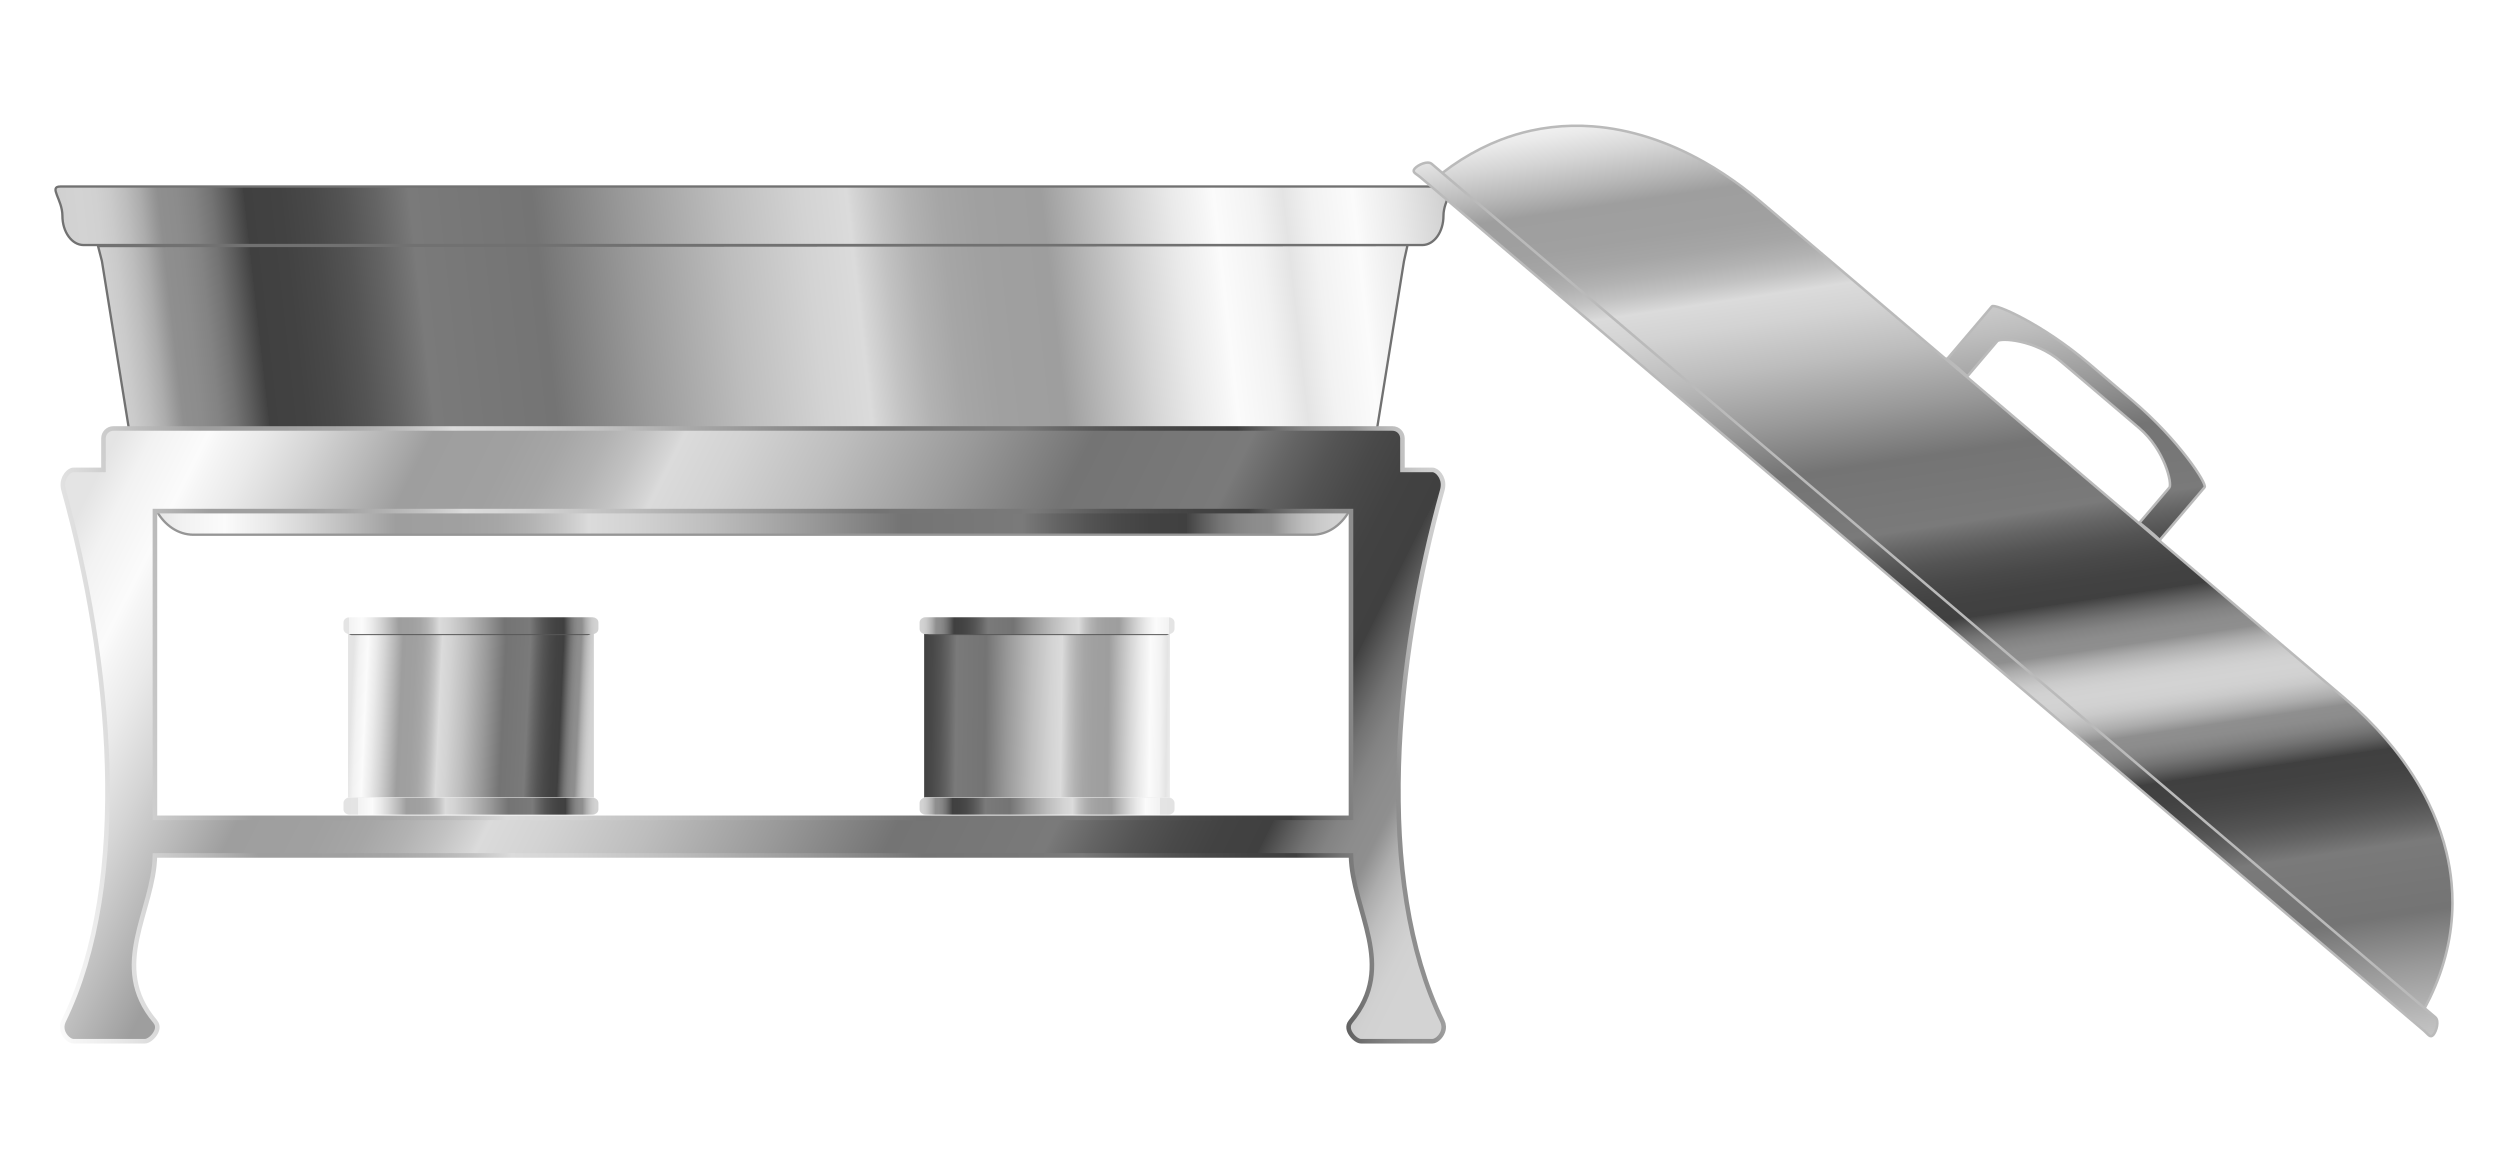 <?xml version="1.0" encoding="UTF-8" standalone="no"?>
<!-- Created with Inkscape (http://www.inkscape.org/) -->

<svg
   xmlns:dc="http://purl.org/dc/elements/1.1/"
   xmlns:cc="http://creativecommons.org/ns#"
   xmlns:rdf="http://www.w3.org/1999/02/22-rdf-syntax-ns#"
   xmlns:svg="http://www.w3.org/2000/svg"
   xmlns="http://www.w3.org/2000/svg"
   xmlns:xlink="http://www.w3.org/1999/xlink"
   xmlns:sodipodi="http://sodipodi.sourceforge.net/DTD/sodipodi-0.dtd"
   xmlns:inkscape="http://www.inkscape.org/namespaces/inkscape"
   width="226.064mm"
   height="104.047mm"
   viewBox="0 0 226.064 104.047"
   version="1.1"
   id="svg8"
   inkscape:version="0.92.1 r15371"
   sodipodi:docname="warmingLeaningLid.svg">
  <defs
     id="defs2">
    <linearGradient
       id="linearGradient7835"
       x1="519.19"
       gradientUnits="userSpaceOnUse"
       x2="758.25"
       gradientTransform="translate(-1753,-219.36)"
       y1="618.77"
       y2="618.77">
      <stop
         stop-color="#e3e3e3"
         offset="0"
         id="stop7755" />
      <stop
         stop-color="#e4e4e4"
         offset=".058"
         id="stop7757" />
      <stop
         stop-color="#e7e7e7"
         offset=".058"
         id="stop7759" />
      <stop
         stop-color="#f2f2f2"
         offset=".058"
         id="stop7761" />
      <stop
         stop-color="#fbfbfb"
         offset=".113"
         id="stop7763" />
      <stop
         stop-color="#f6f6f6"
         offset=".121"
         id="stop7765" />
      <stop
         stop-color="#eaeaea"
         offset=".146"
         id="stop7767" />
      <stop
         stop-color="#d5d5d5"
         offset=".178"
         id="stop7769" />
      <stop
         stop-color="#b8b8b8"
         offset=".216"
         id="stop7771" />
      <stop
         stop-color="#9e9e9e"
         offset=".247"
         id="stop7773" />
      <stop
         stop-color="#a0a0a0"
         offset=".298"
         id="stop7775" />
      <stop
         stop-color="#a6a6a6"
         offset=".328"
         id="stop7777" />
      <stop
         stop-color="#b2b2b2"
         offset=".353"
         id="stop7779" />
      <stop
         stop-color="#c2c2c2"
         offset=".375"
         id="stop7781" />
      <stop
         stop-color="#d6d6d6"
         offset=".395"
         id="stop7783" />
      <stop
         stop-color="#dbdbdb"
         offset=".399"
         id="stop7785" />
      <stop
         stop-color="#d3d3d3"
         offset=".435"
         id="stop7787" />
      <stop
         stop-color="#bdbdbd"
         offset=".497"
         id="stop7789" />
      <stop
         stop-color="#999"
         offset=".576"
         id="stop7791" />
      <stop
         stop-color="#747474"
         offset=".646"
         id="stop7793" />
      <stop
         stop-color="#777"
         offset=".696"
         id="stop7795" />
      <stop
         stop-color="#7a7a7a"
         offset=".742"
         id="stop7797" />
      <stop
         stop-color="#777"
         offset=".745"
         id="stop7799" />
      <stop
         stop-color="#646464"
         offset=".768"
         id="stop7801" />
      <stop
         stop-color="#545454"
         offset=".792"
         id="stop7803" />
      <stop
         stop-color="#494949"
         offset=".817"
         id="stop7805" />
      <stop
         stop-color="#424242"
         offset=".843"
         id="stop7807" />
      <stop
         stop-color="#404040"
         offset=".871"
         id="stop7809" />
      <stop
         stop-color="#424242"
         offset=".871"
         id="stop7811" />
      <stop
         stop-color="#5d5d5d"
         offset=".884"
         id="stop7813" />
      <stop
         stop-color="#737373"
         offset=".897"
         id="stop7815" />
      <stop
         stop-color="#838383"
         offset=".91"
         id="stop7817" />
      <stop
         stop-color="#8c8c8c"
         offset=".923"
         id="stop7819" />
      <stop
         stop-color="#8f8f8f"
         offset=".938"
         id="stop7821" />
      <stop
         stop-color="#969696"
         offset=".941"
         id="stop7823" />
      <stop
         stop-color="#acacac"
         offset=".952"
         id="stop7825" />
      <stop
         stop-color="#bdbdbd"
         offset=".964"
         id="stop7827" />
      <stop
         stop-color="#cacaca"
         offset=".975"
         id="stop7829" />
      <stop
         stop-color="#d1d1d1"
         offset=".987"
         id="stop7831" />
      <stop
         stop-color="#d3d3d3"
         offset="1"
         id="stop7833"
         style="stop-opacity:0" />
    </linearGradient>
    <linearGradient
       id="linearGradient4716"
       x1="519.19"
       gradientUnits="userSpaceOnUse"
       y1="618.77"
       gradientTransform="translate(-1753,-219.36)"
       x2="758.25"
       y2="618.77">
      <stop
         stop-color="#e4e4e4"
         offset="0"
         id="stop4718" />
      <stop
         stop-color="#f2f2f2"
         offset="0.023"
         id="stop4722" />
      <stop
         stop-color="#fbfbfb"
         offset=".058"
         id="stop4724" />
      <stop
         stop-color="#f6f6f6"
         offset=".067"
         id="stop4726" />
      <stop
         stop-color="#eaeaea"
         offset=".093"
         id="stop4728" />
      <stop
         stop-color="#d5d5d5"
         offset=".127"
         id="stop4730" />
      <stop
         stop-color="#b8b8b8"
         offset=".167"
         id="stop4732" />
      <stop
         stop-color="#9e9e9e"
         offset=".201"
         id="stop4734" />
      <stop
         stop-color="#a0a0a0"
         offset=".254"
         id="stop4736" />
      <stop
         stop-color="#a6a6a6"
         offset=".286"
         id="stop4738" />
      <stop
         stop-color="#b2b2b2"
         offset=".313"
         id="stop4740" />
      <stop
         stop-color="#c2c2c2"
         offset=".336"
         id="stop4742" />
      <stop
         stop-color="#d6d6d6"
         offset=".358"
         id="stop4744" />
      <stop
         stop-color="#dbdbdb"
         offset=".362"
         id="stop4746" />
      <stop
         stop-color="#d3d3d3"
         offset=".4"
         id="stop4748" />
      <stop
         stop-color="#bdbdbd"
         offset=".466"
         id="stop4750" />
      <stop
         stop-color="#999"
         offset=".549"
         id="stop4752" />
      <stop
         stop-color="#747474"
         offset=".624"
         id="stop4754" />
      <stop
         stop-color="#777"
         offset=".677"
         id="stop4756" />
      <stop
         stop-color="#7a7a7a"
         offset=".726"
         id="stop4758" />
      <stop
         stop-color="#777"
         offset=".729"
         id="stop4760" />
      <stop
         stop-color="#646464"
         offset=".754"
         id="stop4762" />
      <stop
         stop-color="#545454"
         offset=".78"
         id="stop4764" />
      <stop
         stop-color="#494949"
         offset=".806"
         id="stop4766" />
      <stop
         stop-color="#424242"
         offset=".833"
         id="stop4768" />
      <stop
         stop-color="#404040"
         offset=".863"
         id="stop4770" />
      <stop
         stop-color="#424242"
         offset=".863"
         id="stop4772" />
      <stop
         stop-color="#5d5d5d"
         offset=".877"
         id="stop4774" />
      <stop
         stop-color="#737373"
         offset=".89"
         id="stop4776" />
      <stop
         stop-color="#838383"
         offset=".904"
         id="stop4778" />
      <stop
         stop-color="#8c8c8c"
         offset=".919"
         id="stop4780" />
      <stop
         stop-color="#8f8f8f"
         offset=".934"
         id="stop4782" />
      <stop
         stop-color="#969696"
         offset=".938"
         id="stop4784" />
      <stop
         stop-color="#acacac"
         offset=".949"
         id="stop4786" />
      <stop
         stop-color="#bdbdbd"
         offset=".961"
         id="stop4788" />
      <stop
         stop-color="#cacaca"
         offset=".974"
         id="stop4790" />
      <stop
         stop-color="#d1d1d1"
         offset=".986"
         id="stop4792" />
      <stop
         stop-color="#d3d3d3"
         offset="1"
         id="stop4794" />
    </linearGradient>
    <clipPath
       clipPathUnits="userSpaceOnUse"
       id="clipPath4600">
      <path
         inkscape:connector-curvature="0"
         d="M 112.829,640.846 A 134.02,66.461 0 0 1 -21.191,707.307 134.02,66.461 0 0 1 -155.211,640.846 134.02,66.461 0 0 1 -21.191,574.384 134.02,66.461 0 0 1 112.829,640.846 Z m 64.995,4.344 A 196.922,114.24 0 0 1 -19.098,759.429 196.922,114.24 0 0 1 -216.02,645.189 196.922,114.24 0 0 1 -19.098,530.95 196.922,114.24 0 0 1 177.824,645.189 Z"
         style="color:#000000;display:inline;overflow:visible;visibility:visible;fill:#4dddc5;fill-opacity:1;fill-rule:evenodd;stroke:#5ee1cb;stroke-width:1.772;stroke-linecap:butt;stroke-linejoin:miter;stroke-miterlimit:4;stroke-dasharray:none;stroke-opacity:1;marker:none;enable-background:accumulate"
         id="path4602" />
    </clipPath>
    <linearGradient
       y2="618.77"
       y1="618.77"
       gradientTransform="translate(-1753,-219.36)"
       x2="758.25"
       gradientUnits="userSpaceOnUse"
       x1="519.19"
       id="c">
      <stop
         id="stop86"
         offset="0"
         stop-color="#e3e3e3" />
      <stop
         id="stop88"
         offset=".058"
         stop-color="#e4e4e4" />
      <stop
         id="stop90"
         offset=".058"
         stop-color="#e7e7e7" />
      <stop
         id="stop92"
         offset=".058"
         stop-color="#f2f2f2" />
      <stop
         id="stop94"
         offset=".113"
         stop-color="#fbfbfb" />
      <stop
         id="stop96"
         offset=".121"
         stop-color="#f6f6f6" />
      <stop
         id="stop98"
         offset=".146"
         stop-color="#eaeaea" />
      <stop
         id="stop100"
         offset=".178"
         stop-color="#d5d5d5" />
      <stop
         id="stop102"
         offset=".216"
         stop-color="#b8b8b8" />
      <stop
         id="stop104"
         offset=".247"
         stop-color="#9e9e9e" />
      <stop
         id="stop106"
         offset=".298"
         stop-color="#a0a0a0" />
      <stop
         id="stop108"
         offset=".328"
         stop-color="#a6a6a6" />
      <stop
         id="stop110"
         offset=".353"
         stop-color="#b2b2b2" />
      <stop
         id="stop112"
         offset=".375"
         stop-color="#c2c2c2" />
      <stop
         id="stop114"
         offset=".395"
         stop-color="#d6d6d6" />
      <stop
         id="stop116"
         offset=".399"
         stop-color="#dbdbdb" />
      <stop
         id="stop118"
         offset=".435"
         stop-color="#d3d3d3" />
      <stop
         id="stop120"
         offset=".497"
         stop-color="#bdbdbd" />
      <stop
         id="stop122"
         offset=".576"
         stop-color="#999" />
      <stop
         id="stop124"
         offset=".646"
         stop-color="#747474" />
      <stop
         id="stop126"
         offset=".696"
         stop-color="#777" />
      <stop
         id="stop128"
         offset=".742"
         stop-color="#7a7a7a" />
      <stop
         id="stop130"
         offset=".745"
         stop-color="#777" />
      <stop
         id="stop132"
         offset=".768"
         stop-color="#646464" />
      <stop
         id="stop134"
         offset=".792"
         stop-color="#545454" />
      <stop
         id="stop136"
         offset=".817"
         stop-color="#494949" />
      <stop
         id="stop138"
         offset=".843"
         stop-color="#424242" />
      <stop
         id="stop140"
         offset=".871"
         stop-color="#404040" />
      <stop
         id="stop142"
         offset=".871"
         stop-color="#424242" />
      <stop
         id="stop144"
         offset=".884"
         stop-color="#5d5d5d" />
      <stop
         id="stop146"
         offset=".897"
         stop-color="#737373" />
      <stop
         id="stop148"
         offset=".91"
         stop-color="#838383" />
      <stop
         id="stop150"
         offset=".923"
         stop-color="#8c8c8c" />
      <stop
         id="stop152"
         offset=".938"
         stop-color="#8f8f8f" />
      <stop
         id="stop154"
         offset=".941"
         stop-color="#969696" />
      <stop
         id="stop156"
         offset=".952"
         stop-color="#acacac" />
      <stop
         id="stop158"
         offset=".964"
         stop-color="#bdbdbd" />
      <stop
         id="stop160"
         offset=".975"
         stop-color="#cacaca" />
      <stop
         id="stop162"
         offset=".987"
         stop-color="#d1d1d1" />
      <stop
         id="stop164"
         offset="1"
         stop-color="#d3d3d3" />
    </linearGradient>
    <linearGradient
       y2="618.77"
       x2="758.25"
       gradientTransform="translate(-1753,-219.36)"
       y1="618.77"
       gradientUnits="userSpaceOnUse"
       x1="519.19"
       id="a">
      <stop
         id="stop167"
         offset="0"
         stop-color="#e3e3e3" />
      <stop
         id="stop169"
         offset=".058"
         stop-color="#e4e4e4" />
      <stop
         id="stop171"
         offset=".058"
         stop-color="#e7e7e7" />
      <stop
         id="stop173"
         offset=".058"
         stop-color="#f2f2f2" />
      <stop
         id="stop175"
         offset=".107"
         stop-color="#fbfbfb" />
      <stop
         id="stop177"
         offset=".121"
         stop-color="#f6f6f6" />
      <stop
         id="stop179"
         offset=".146"
         stop-color="#eaeaea" />
      <stop
         id="stop181"
         offset=".178"
         stop-color="#d5d5d5" />
      <stop
         id="stop183"
         offset=".216"
         stop-color="#b8b8b8" />
      <stop
         id="stop185"
         offset=".247"
         stop-color="#9e9e9e" />
      <stop
         id="stop187"
         offset=".298"
         stop-color="#a0a0a0" />
      <stop
         id="stop189"
         offset=".328"
         stop-color="#a6a6a6" />
      <stop
         id="stop191"
         offset=".353"
         stop-color="#b2b2b2" />
      <stop
         id="stop193"
         offset=".375"
         stop-color="#c2c2c2" />
      <stop
         id="stop195"
         offset=".395"
         stop-color="#d6d6d6" />
      <stop
         id="stop197"
         offset=".399"
         stop-color="#dbdbdb" />
      <stop
         id="stop199"
         offset=".435"
         stop-color="#d3d3d3" />
      <stop
         id="stop201"
         offset=".497"
         stop-color="#bdbdbd" />
      <stop
         id="stop203"
         offset=".576"
         stop-color="#999" />
      <stop
         id="stop205"
         offset=".646"
         stop-color="#747474" />
      <stop
         id="stop207"
         offset=".696"
         stop-color="#777" />
      <stop
         id="stop209"
         offset=".742"
         stop-color="#7a7a7a" />
      <stop
         id="stop211"
         offset=".745"
         stop-color="#777" />
      <stop
         id="stop213"
         offset=".768"
         stop-color="#646464" />
      <stop
         id="stop215"
         offset=".792"
         stop-color="#545454" />
      <stop
         id="stop217"
         offset=".817"
         stop-color="#494949" />
      <stop
         id="stop219"
         offset=".843"
         stop-color="#424242" />
      <stop
         id="stop221"
         offset=".871"
         stop-color="#404040" />
      <stop
         id="stop223"
         offset=".871"
         stop-color="#424242" />
      <stop
         id="stop225"
         offset=".884"
         stop-color="#5d5d5d" />
      <stop
         id="stop227"
         offset=".897"
         stop-color="#737373" />
      <stop
         id="stop229"
         offset=".91"
         stop-color="#838383" />
      <stop
         id="stop231"
         offset=".923"
         stop-color="#8c8c8c" />
      <stop
         id="stop233"
         offset=".938"
         stop-color="#8f8f8f" />
      <stop
         id="stop235"
         offset=".941"
         stop-color="#969696" />
      <stop
         id="stop237"
         offset=".952"
         stop-color="#acacac" />
      <stop
         id="stop239"
         offset=".964"
         stop-color="#bdbdbd" />
      <stop
         id="stop241"
         offset=".975"
         stop-color="#cacaca" />
      <stop
         id="stop243"
         offset=".987"
         stop-color="#d1d1d1" />
      <stop
         id="stop245"
         offset="1"
         stop-color="#d3d3d3" />
    </linearGradient>
    <clipPath
       clipPathUnits="userSpaceOnUse"
       id="clipPath5084">
      <ellipse
         style="color:#000000;display:inline;overflow:visible;visibility:visible;opacity:0.341;fill:#c04b4b;fill-opacity:1;fill-rule:evenodd;stroke:none;stroke-width:1.772;stroke-linecap:butt;stroke-linejoin:miter;stroke-miterlimit:4;stroke-dasharray:none;stroke-opacity:1;marker:none;enable-background:accumulate"
         id="ellipse5086"
         cx="-24.34"
         cy="115.23"
         rx="223.135"
         ry="256.576"
         transform="matrix(0.996,-0.09,0.042,0.999,0,0)" />
    </clipPath>
    <filter
       inkscape:label="Cracked Lava"
       inkscape:menu="Materials"
       inkscape:menu-tooltip="A volcanic texture, a little like leather"
       style="color-interpolation-filters:sRGB"
       id="filter4268">
      <feGaussianBlur
         result="result0"
         in="SourceGraphic"
         stdDeviation="0.5"
         id="feGaussianBlur4270" />
      <feTurbulence
         baseFrequency="0.042"
         seed="488"
         numOctaves="7"
         result="result1"
         id="feTurbulence4272" />
      <feDisplacementMap
         result="result5"
         xChannelSelector="R"
         scale="0"
         in2="result1"
         in="result1"
         yChannelSelector="G"
         id="feDisplacementMap4274" />
      <feComposite
         result="result2"
         operator="in"
         in2="result5"
         in="result0"
         id="feComposite4276" />
      <feSpecularLighting
         lighting-color="#ffe688"
         surfaceScale="2"
         result="result4"
         specularConstant="2"
         specularExponent="65"
         in="result2"
         id="feSpecularLighting4278">
        <feDistantLight
           elevation="62"
           azimuth="225"
           id="feDistantLight4280" />
      </feSpecularLighting>
      <feComposite
         k1="2.5"
         k3="1"
         k2="-0.5"
         in2="result2"
         in="result4"
         operator="arithmetic"
         result="result91"
         id="feComposite4282"
         k4="0" />
      <feBlend
         result="fbSourceGraphic"
         mode="multiply"
         in2="result91"
         id="feBlend4284" />
      <feColorMatrix
         values="1 0 0 -1 0 1 0 1 -1 0 1 0 0 -1 0 -2 -0.5 0 5 -2"
         in="fbSourceGraphic"
         result="fbSourceGraphicAlpha"
         id="feColorMatrix4286" />
      <feGaussianBlur
         stdDeviation="8"
         in="fbSourceGraphicAlpha"
         result="result0"
         id="feGaussianBlur4288" />
      <feOffset
         dx="2"
         dy="2"
         in="result0"
         result="result3"
         id="feOffset4290" />
      <feSpecularLighting
         in="result0"
         result="result1"
         lighting-color="#ffffff"
         surfaceScale="4"
         specularConstant="0.8"
         specularExponent="15"
         id="feSpecularLighting4292">
        <fePointLight
           x="-5000"
           y="-10000"
           z="20000"
           id="fePointLight4294" />
      </feSpecularLighting>
      <feComposite
         in2="fbSourceGraphicAlpha"
         in="result1"
         result="result2"
         operator="in"
         id="feComposite4296" />
      <feComposite
         in="fbSourceGraphic"
         result="result4"
         operator="arithmetic"
         k2="2"
         k3="2"
         in2="result2"
         id="feComposite4298"
         k1="0"
         k4="0" />
      <feBlend
         mode="darken"
         in2="result4"
         id="feBlend4300" />
    </filter>
    <linearGradient
       inkscape:collect="always"
       xlink:href="#c"
       id="linearGradient7684"
       x1="803.606"
       y1="237.685"
       x2="613.497"
       y2="404.492"
       gradientUnits="userSpaceOnUse"
       gradientTransform="matrix(-0.202,-0.171,-0.171,0.202,327.592,236.364)"
       spreadMethod="reflect" />
    <linearGradient
       inkscape:collect="always"
       xlink:href="#linearGradient4716"
       id="linearGradient7700"
       x1="94.5"
       y1="193.303"
       x2="202.5"
       y2="193.303"
       gradientUnits="userSpaceOnUse"
       gradientTransform="translate(-88.9,-2.646)" />
    <linearGradient
       inkscape:collect="always"
       xlink:href="#linearGradient4716"
       id="linearGradient7709"
       x1="99.947"
       y1="169.109"
       x2="207.497"
       y2="181.177"
       gradientUnits="userSpaceOnUse"
       spreadMethod="reflect"
       gradientTransform="matrix(-1,0,0,1,297,0)" />
    <linearGradient
       inkscape:collect="always"
       xlink:href="#linearGradient4716"
       id="linearGradient7727"
       x1="335.025"
       y1="389.89"
       x2="761.384"
       y2="603.912"
       gradientUnits="userSpaceOnUse"
       gradientTransform="matrix(0.265,0,0,0.265,-89.159,84.354)" />
    <linearGradient
       inkscape:collect="always"
       xlink:href="#c"
       id="linearGradient7843"
       x1="252.888"
       y1="518.139"
       x2="810.111"
       y2="441.063"
       gradientUnits="userSpaceOnUse"
       gradientTransform="matrix(0.265,0,0,0.265,-89.159,84.354)" />
    <filter
       inkscape:collect="always"
       style="color-interpolation-filters:sRGB"
       id="filter7955"
       x="-0.019"
       width="1.038"
       y="-0.349"
       height="1.698">
      <feGaussianBlur
         inkscape:collect="always"
         stdDeviation="0.18"
         id="feGaussianBlur7957" />
    </filter>
    <linearGradient
       inkscape:collect="always"
       xlink:href="#linearGradient7835"
       id="linearGradient7982"
       gradientUnits="userSpaceOnUse"
       gradientTransform="matrix(0.934,0,0,1.001,-21.177,15.017)"
       x1="46.852"
       y1="201.114"
       x2="71.526"
       y2="201.114" />
    <linearGradient
       inkscape:collect="always"
       xlink:href="#c"
       id="linearGradient7984"
       gradientUnits="userSpaceOnUse"
       gradientTransform="matrix(0.934,0,0,1.001,-21.177,15.017)"
       x1="46.852"
       y1="201.114"
       x2="71.526"
       y2="201.114" />
    <linearGradient
       inkscape:collect="always"
       xlink:href="#a"
       id="linearGradient7986"
       gradientUnits="userSpaceOnUse"
       gradientTransform="matrix(0.934,0,0,1.001,-21.177,15.017)"
       x1="45.874"
       y1="185.088"
       x2="71.526"
       y2="184.8" />
    <linearGradient
       inkscape:collect="always"
       xlink:href="#a"
       id="linearGradient7988"
       gradientUnits="userSpaceOnUse"
       gradientTransform="matrix(0.934,0,0,1.001,-21.177,15.017)"
       x1="45.874"
       y1="185.088"
       x2="71.526"
       y2="184.8" />
    <linearGradient
       inkscape:collect="always"
       xlink:href="#linearGradient4716"
       id="linearGradient8039"
       gradientUnits="userSpaceOnUse"
       gradientTransform="matrix(-1,0,0,1,208.1,-2.646)"
       x1="99.947"
       y1="169.109"
       x2="207.497"
       y2="181.177"
       spreadMethod="reflect" />
    <linearGradient
       inkscape:collect="always"
       xlink:href="#linearGradient4716"
       id="linearGradient4711"
       x1="113.046"
       y1="209.794"
       x2="134.988"
       y2="210.803"
       gradientUnits="userSpaceOnUse"
       gradientTransform="translate(-89.772,-2.734)" />
    <linearGradient
       inkscape:collect="always"
       xlink:href="#linearGradient4716"
       id="linearGradient4732"
       gradientUnits="userSpaceOnUse"
       x1="113.046"
       y1="209.794"
       x2="139.313"
       y2="209.481"
       spreadMethod="reflect"
       gradientTransform="matrix(-1,0,0,1,210.067,-2.734)" />
    <linearGradient
       inkscape:collect="always"
       xlink:href="#linearGradient7835"
       id="linearGradient4734"
       gradientUnits="userSpaceOnUse"
       gradientTransform="matrix(-0.934,0,0,1.001,141.472,15.017)"
       x1="46.852"
       y1="201.114"
       x2="71.526"
       y2="201.114" />
    <linearGradient
       inkscape:collect="always"
       xlink:href="#c"
       id="linearGradient4736"
       gradientUnits="userSpaceOnUse"
       gradientTransform="matrix(-0.934,0,0,1.001,141.472,15.017)"
       x1="46.852"
       y1="201.114"
       x2="71.526"
       y2="201.114" />
    <linearGradient
       inkscape:collect="always"
       xlink:href="#a"
       id="linearGradient4738"
       gradientUnits="userSpaceOnUse"
       gradientTransform="matrix(-0.934,0,0,1.001,141.472,15.017)"
       x1="45.874"
       y1="185.088"
       x2="71.526"
       y2="184.8" />
    <linearGradient
       inkscape:collect="always"
       xlink:href="#a"
       id="linearGradient4740"
       gradientUnits="userSpaceOnUse"
       gradientTransform="matrix(-0.934,0,0,1.001,141.472,15.017)"
       x1="45.874"
       y1="185.088"
       x2="71.526"
       y2="184.8" />
  </defs>
  <sodipodi:namedview
     id="base"
     pagecolor="#ffffff"
     bordercolor="#666666"
     borderopacity="1.0"
     inkscape:pageopacity="0.0"
     inkscape:pageshadow="2"
     inkscape:zoom="1.1149842"
     inkscape:cx="505.11902"
     inkscape:cy="164.73557"
     inkscape:document-units="mm"
     inkscape:current-layer="layer1"
     showgrid="false"
     inkscape:snap-others="false"
     inkscape:object-nodes="false"
     inkscape:snap-nodes="false"
     showguides="true"
     inkscape:guide-bbox="true"
     fit-margin-top="0"
     fit-margin-left="0"
     fit-margin-right="0"
     fit-margin-bottom="0">
    <sodipodi:guide
       position="106.944,17.901"
       orientation="0,1"
       id="guide4561"
       inkscape:locked="false" />
  </sodipodi:namedview>
  <g
     inkscape:label="Layer 1"
     inkscape:groupmode="layer"
     id="layer1"
     transform="translate(8.486,-143.343)">
    <path
       style="color:#000000;clip-rule:nonzero;display:inline;overflow:visible;visibility:visible;opacity:1;isolation:auto;mix-blend-mode:normal;color-interpolation:sRGB;color-interpolation-filters:linearRGB;solid-color:#000000;solid-opacity:1;fill:url(#linearGradient7700);fill-opacity:1;fill-rule:nonzero;stroke:#959595;stroke-width:0.211px;stroke-linecap:butt;stroke-linejoin:miter;stroke-miterlimit:4;stroke-dasharray:none;stroke-dashoffset:0;stroke-opacity:1;color-rendering:auto;image-rendering:auto;shape-rendering:auto;text-rendering:auto;enable-background:accumulate"
       d="m 5.692,189.566 c 0.73,1.29 1.941,2.13 3.317,2.13 H 110.191 c 1.376,0 2.587,-0.841 3.317,-2.13"
       id="path4524"
       inkscape:connector-curvature="0"
       sodipodi:nodetypes="cssc" />
    <path
       id="rect4492"
       style="color:#000000;clip-rule:nonzero;display:inline;overflow:visible;visibility:visible;opacity:1;isolation:auto;mix-blend-mode:normal;color-interpolation:sRGB;color-interpolation-filters:linearRGB;solid-color:#000000;solid-opacity:1;fill:url(#linearGradient8039);fill-opacity:1;fill-rule:nonzero;stroke:#717171;stroke-width:0.211px;stroke-linecap:butt;stroke-linejoin:miter;stroke-miterlimit:4;stroke-dasharray:none;stroke-dashoffset:0;stroke-opacity:1;color-rendering:auto;image-rendering:auto;shape-rendering:auto;text-rendering:auto;enable-background:accumulate"
       d="M 122.242,160.21 H -3.042 c -1.062,0 0.2,1.18 0.2,2.646 0,1.466 0.855,2.646 1.916,2.646 H 120.125 c 1.062,0 1.916,-1.18 1.916,-2.646 0,-1.466 1.262,-2.646 0.2,-2.646 v 0 M 3.164,182.088 0.73,166.954 0.378,165.592 118.79,165.507 v 0 l -0.32,1.447 -2.434,15.134"
       inkscape:connector-curvature="0" />
    <path
       style="color:#000000;clip-rule:nonzero;display:inline;overflow:visible;visibility:visible;opacity:1;isolation:auto;mix-blend-mode:normal;color-interpolation:sRGB;color-interpolation-filters:linearRGB;solid-color:#000000;solid-opacity:1;fill:url(#linearGradient7684);fill-opacity:1;fill-rule:evenodd;stroke:#bababa;stroke-width:0.231px;stroke-linecap:butt;stroke-linejoin:miter;stroke-miterlimit:4;stroke-dasharray:none;stroke-dashoffset:0;stroke-opacity:1;color-rendering:auto;image-rendering:auto;shape-rendering:auto;text-rendering:auto;enable-background:accumulate"
       d="m 184.38,179.595 c 4.22,3.589 6.735,7.517 6.489,7.806 l -4.002,4.706 c -0.044,0.051 -0.022,0.112 -0.005,0.142 0.017,0.03 0.029,0.029 -0.034,-0.043 -0.127,-0.143 -0.555,-0.569 -1.849,-1.596 l 2.704,-3.181 c 0.265,-0.312 -0.388,-3.383 -2.742,-5.385 l -7.067,-6.01 c -2.354,-2.001 -5.49,-2.152 -5.755,-1.841 l -2.705,3.181 c -2.443,-2.224 -1.956,-1.418 -1.781,-1.623 l 4.002,-4.706 c 0.246,-0.289 4.527,1.561 8.747,5.15 z m 19.126,26.864 c 1.385,1.178 2.648,2.426 3.771,3.733 0.225,0.261 0.444,0.525 0.658,0.791 1.281,1.595 2.357,3.27 3.2,5.004 0.141,0.289 0.275,0.58 0.402,0.872 0.127,0.292 0.248,0.586 0.362,0.881 0.114,0.295 0.222,0.592 0.322,0.89 0.1,0.298 0.194,0.597 0.28,0.898 0.087,0.301 0.167,0.603 0.239,0.906 0.218,0.909 0.371,1.828 0.457,2.755 0.057,0.618 0.085,1.239 0.081,1.863 -0.017,2.809 -0.663,5.672 -2.034,8.518 -0.151,0.314 -0.312,0.629 -0.481,0.943 l -88.826,-75.531 c 0.283,-0.218 0.567,-0.427 0.853,-0.627 0.575,-0.402 1.157,-0.77 1.745,-1.102 0.294,-0.166 0.589,-0.324 0.885,-0.474 0.593,-0.299 1.191,-0.564 1.793,-0.796 0.903,-0.348 1.816,-0.622 2.736,-0.825 0.613,-0.135 1.228,-0.239 1.846,-0.312 1.235,-0.146 2.478,-0.17 3.721,-0.079 1.3e-4,2e-5 2.5e-4,3.2e-4 3.9e-4,3.4e-4 3.418,0.252 6.836,1.377 10.099,3.225 1.5e-4,9e-5 2.5e-4,2.5e-4 4e-4,3.4e-4 1.187,0.672 2.352,1.439 3.491,2.295 0.569,0.428 1.131,0.878 1.686,1.349 z m -81.567,-47.479 c -10e-4,0.002 -0.004,0.002 -0.006,0.003 l 88.829,75.533 c 9.9e-4,-0.002 0.002,-0.004 0.003,-0.006 l 0.959,0.815 c 0.38,0.323 0.114,1.256 -0.171,1.591 -0.285,0.335 -0.477,-0.059 -0.857,-0.382 l -90.743,-77.161 c -0.142,-0.121 -0.29,-0.215 -0.405,-0.302 -0.038,-0.029 -0.073,-0.058 -0.102,-0.086 -0.117,-0.114 -0.15,-0.229 -0.008,-0.397 0.285,-0.335 1.163,-0.748 1.543,-0.425 z"
       id="rect4530"
       inkscape:connector-curvature="0" />
    <path
       style="color:#000000;clip-rule:nonzero;display:inline;overflow:visible;visibility:visible;opacity:1;isolation:auto;mix-blend-mode:normal;color-interpolation:sRGB;color-interpolation-filters:linearRGB;solid-color:#000000;solid-opacity:1;fill:url(#linearGradient7727);fill-opacity:1;fill-rule:nonzero;stroke:url(#linearGradient7843);stroke-width:0.414;stroke-linecap:butt;stroke-linejoin:miter;stroke-miterlimit:4;stroke-dasharray:none;stroke-dashoffset:0;stroke-opacity:1;color-rendering:auto;image-rendering:auto;shape-rendering:auto;text-rendering:auto;enable-background:accumulate"
       d="m 1.77,182.088 c -0.499,0 -0.9,0.401 -0.9,0.9 v 2.846 h -2.702 -0.008 c -0.217,0 -0.468,0.161 -0.658,0.422 -6.67e-4,9.1e-4 -0.001,0.002 -0.002,0.003 -0.206,0.276 -0.341,0.664 -0.292,1.089 0.009,0.097 0.025,0.196 0.053,0.296 4.28,15.284 6.231,35.296 0,48.043 -0.075,0.154 -0.11,0.308 -0.119,0.458 -8.73e-4,0.014 -0.004,0.028 -0.004,0.041 -1.99e-4,0.01 0.002,0.019 0.002,0.029 -3.4e-5,0.045 0.001,0.09 0.006,0.134 0.006,0.053 0.016,0.105 0.028,0.156 4e-5,1.7e-4 -3.9e-5,3.6e-4 0,5.2e-4 0.012,0.049 0.027,0.098 0.045,0.145 0.182,0.489 0.629,0.846 0.942,0.846 h 0.008 6.446 0.009 c 0.253,0 0.646,-0.269 0.889,-0.633 0.236,-0.339 0.337,-0.756 0.064,-1.101 -0.017,-0.025 -0.032,-0.051 -0.053,-0.076 -4.215,-4.997 -0.088,-9.994 0,-14.991 h 0.031 108.092 0.031 c 0.088,4.997 4.215,9.994 0,14.991 -0.021,0.025 -0.035,0.051 -0.053,0.076 -0.273,0.345 -0.172,0.761 0.064,1.101 0.243,0.364 0.636,0.633 0.889,0.633 h 0.009 6.446 0.008 c 0.313,0 0.76,-0.358 0.942,-0.846 0.018,-0.047 0.033,-0.096 0.045,-0.145 4e-5,-1.6e-4 -4e-5,-3.5e-4 0,-5.2e-4 0.013,-0.051 0.022,-0.103 0.028,-0.156 0.005,-0.044 0.006,-0.089 0.006,-0.134 -10e-6,-0.009 0.002,-0.018 0.002,-0.027 -1e-5,-5.1e-4 1e-5,-0.001 0,-0.002 -3.6e-4,-0.014 -0.003,-0.028 -0.004,-0.041 -0.008,-0.15 -0.043,-0.304 -0.119,-0.458 -6.231,-12.746 -4.28,-32.759 0,-48.043 0.028,-0.1 0.044,-0.199 0.053,-0.296 0.049,-0.425 -0.087,-0.813 -0.292,-1.089 -6.6e-4,-9.2e-4 -0.001,-0.002 -0.002,-0.003 -0.191,-0.261 -0.441,-0.422 -0.658,-0.422 h -0.008 -2.702 v -2.846 c 0,-0.499 -0.401,-0.9 -0.9,-0.9 H 117.367 1.832 Z m 3.753,7.472 H 113.677 v 27.735 h -0.031 -108.092 -0.031 z"
       id="path4558"
       inkscape:connector-curvature="0" />
    <path
       inkscape:connector-curvature="0"
       id="path7968"
       d="M 22.986,200.54 H 45.215 V 215.598 H 22.986 Z"
       style="color:#000000;clip-rule:nonzero;display:inline;overflow:visible;visibility:visible;opacity:1;isolation:auto;mix-blend-mode:normal;color-interpolation:sRGB;color-interpolation-filters:linearRGB;solid-color:#000000;solid-opacity:1;fill:url(#linearGradient4711);fill-opacity:1;fill-rule:nonzero;stroke:none;stroke-width:0.3;stroke-linecap:butt;stroke-linejoin:miter;stroke-miterlimit:4;stroke-dasharray:none;stroke-dashoffset:0;stroke-opacity:1;color-rendering:auto;image-rendering:auto;shape-rendering:auto;text-rendering:auto;enable-background:accumulate" />
    <path
       style="color:#000000;clip-rule:nonzero;display:inline;overflow:visible;visibility:visible;opacity:1;isolation:auto;mix-blend-mode:normal;color-interpolation:sRGB;color-interpolation-filters:linearRGB;solid-color:#000000;solid-opacity:1;fill:#f0f0f0;fill-opacity:1;fill-rule:nonzero;stroke:none;stroke-width:0.29;stroke-linecap:butt;stroke-linejoin:miter;stroke-miterlimit:4;stroke-dasharray:none;stroke-dashoffset:0;stroke-opacity:1;color-rendering:auto;image-rendering:auto;shape-rendering:auto;text-rendering:auto;enable-background:accumulate"
       d="m 23.111,215.435 h 21.979 c 0.217,0 0.392,0.149 0.392,0.333 v 0.571 c 0,0.185 -0.175,0.333 -0.392,0.333 H 23.111 c -0.217,0 -0.392,-0.149 -0.392,-0.333 v -0.571 c 0,-0.185 0.175,-0.333 0.392,-0.333 z"
       id="path7970"
       inkscape:connector-curvature="0" />
    <path
       inkscape:connector-curvature="0"
       id="path7972"
       d="m 23.111,215.626 h 21.979 c 0.217,0 0.392,0.149 0.392,0.333 v 0.571 c 0,0.185 -0.175,0.333 -0.392,0.333 H 23.111 c -0.217,0 -0.392,-0.149 -0.392,-0.333 v -0.571 c 0,-0.185 0.175,-0.333 0.392,-0.333 z"
       style="color:#000000;clip-rule:nonzero;display:inline;overflow:visible;visibility:visible;opacity:1;isolation:auto;mix-blend-mode:normal;color-interpolation:sRGB;color-interpolation-filters:linearRGB;solid-color:#000000;solid-opacity:1;fill:url(#linearGradient7982);fill-opacity:1;fill-rule:nonzero;stroke:url(#linearGradient7984);stroke-width:0.29;stroke-linecap:butt;stroke-linejoin:miter;stroke-miterlimit:4;stroke-dasharray:none;stroke-dashoffset:0;stroke-opacity:1;color-rendering:auto;image-rendering:auto;shape-rendering:auto;text-rendering:auto;enable-background:accumulate" />
    <path
       transform="matrix(0.969,0,0,1.008,-23.364,13.346)"
       style="color:#000000;clip-rule:nonzero;display:inline;overflow:visible;visibility:visible;opacity:1;isolation:auto;mix-blend-mode:normal;color-interpolation:sRGB;color-interpolation-filters:linearRGB;solid-color:#000000;solid-opacity:1;fill:#575757;fill-opacity:1;fill-rule:nonzero;stroke:none;stroke-width:0.29;stroke-linecap:butt;stroke-linejoin:miter;stroke-miterlimit:4;stroke-dasharray:none;stroke-dashoffset:0;stroke-opacity:1;filter:url(#filter7955);color-rendering:auto;image-rendering:auto;shape-rendering:auto;text-rendering:auto;enable-background:accumulate"
       d="m 48.199,184.706 h 21.979 c 0.217,0 0.392,0.149 0.392,0.333 v 0.571 c 0,0.185 -0.175,0.333 -0.392,0.333 H 48.199 c -0.217,0 -0.392,-0.149 -0.392,-0.333 v -0.571 c 0,-0.185 0.175,-0.333 0.392,-0.333 z"
       id="path7974"
       inkscape:connector-curvature="0" />
    <path
       inkscape:connector-curvature="0"
       id="path7976"
       d="m 23.111,199.303 h 21.979 c 0.217,0 0.392,0.149 0.392,0.333 v 0.571 c 0,0.185 -0.175,0.333 -0.392,0.333 H 23.111 c -0.217,0 -0.392,-0.149 -0.392,-0.333 v -0.571 c 0,-0.185 0.175,-0.333 0.392,-0.333 z"
       style="color:#000000;clip-rule:nonzero;display:inline;overflow:visible;visibility:visible;opacity:1;isolation:auto;mix-blend-mode:normal;color-interpolation:sRGB;color-interpolation-filters:linearRGB;solid-color:#000000;solid-opacity:1;fill:url(#linearGradient7986);fill-opacity:1;fill-rule:nonzero;stroke:url(#linearGradient7988);stroke-width:0.29;stroke-linecap:butt;stroke-linejoin:miter;stroke-miterlimit:4;stroke-dasharray:none;stroke-dashoffset:0;stroke-opacity:1;color-rendering:auto;image-rendering:auto;shape-rendering:auto;text-rendering:auto;enable-background:accumulate" />
    <path
       style="color:#000000;clip-rule:nonzero;display:inline;overflow:visible;visibility:visible;opacity:1;isolation:auto;mix-blend-mode:normal;color-interpolation:sRGB;color-interpolation-filters:linearRGB;solid-color:#000000;solid-opacity:1;fill:url(#linearGradient4732);fill-opacity:1;fill-rule:nonzero;stroke:none;stroke-width:0.3;stroke-linecap:butt;stroke-linejoin:miter;stroke-miterlimit:4;stroke-dasharray:none;stroke-dashoffset:0;stroke-opacity:1;color-rendering:auto;image-rendering:auto;shape-rendering:auto;text-rendering:auto;enable-background:accumulate"
       d="M 97.309,200.54 H 75.08 v 15.059 h 22.229 z"
       id="path4720"
       inkscape:connector-curvature="0" />
    <path
       inkscape:connector-curvature="0"
       id="path4722"
       d="M 97.184,215.435 H 75.205 c -0.217,0 -0.392,0.149 -0.392,0.333 v 0.571 c 0,0.185 0.175,0.333 0.392,0.333 h 21.979 c 0.217,0 0.392,-0.149 0.392,-0.333 v -0.571 c 0,-0.185 -0.175,-0.333 -0.392,-0.333 z"
       style="color:#000000;clip-rule:nonzero;display:inline;overflow:visible;visibility:visible;opacity:1;isolation:auto;mix-blend-mode:normal;color-interpolation:sRGB;color-interpolation-filters:linearRGB;solid-color:#000000;solid-opacity:1;fill:#f0f0f0;fill-opacity:1;fill-rule:nonzero;stroke:none;stroke-width:0.29;stroke-linecap:butt;stroke-linejoin:miter;stroke-miterlimit:4;stroke-dasharray:none;stroke-dashoffset:0;stroke-opacity:1;color-rendering:auto;image-rendering:auto;shape-rendering:auto;text-rendering:auto;enable-background:accumulate" />
    <path
       style="color:#000000;clip-rule:nonzero;display:inline;overflow:visible;visibility:visible;opacity:1;isolation:auto;mix-blend-mode:normal;color-interpolation:sRGB;color-interpolation-filters:linearRGB;solid-color:#000000;solid-opacity:1;fill:url(#linearGradient4734);fill-opacity:1;fill-rule:nonzero;stroke:url(#linearGradient4736);stroke-width:0.29;stroke-linecap:butt;stroke-linejoin:miter;stroke-miterlimit:4;stroke-dasharray:none;stroke-dashoffset:0;stroke-opacity:1;color-rendering:auto;image-rendering:auto;shape-rendering:auto;text-rendering:auto;enable-background:accumulate"
       d="M 97.184,215.626 H 75.205 c -0.217,0 -0.392,0.149 -0.392,0.333 v 0.571 c 0,0.185 0.175,0.333 0.392,0.333 h 21.979 c 0.217,0 0.392,-0.149 0.392,-0.333 v -0.571 c 0,-0.185 -0.175,-0.333 -0.392,-0.333 z"
       id="path4724"
       inkscape:connector-curvature="0" />
    <path
       inkscape:connector-curvature="0"
       id="path4726"
       d="m 48.199,184.706 h 21.979 c 0.217,0 0.392,0.149 0.392,0.333 v 0.571 c 0,0.185 -0.175,0.333 -0.392,0.333 H 48.199 c -0.217,0 -0.392,-0.149 -0.392,-0.333 v -0.571 c 0,-0.185 0.175,-0.333 0.392,-0.333 z"
       style="color:#000000;clip-rule:nonzero;display:inline;overflow:visible;visibility:visible;opacity:1;isolation:auto;mix-blend-mode:normal;color-interpolation:sRGB;color-interpolation-filters:linearRGB;solid-color:#000000;solid-opacity:1;fill:#575757;fill-opacity:1;fill-rule:nonzero;stroke:none;stroke-width:0.29;stroke-linecap:butt;stroke-linejoin:miter;stroke-miterlimit:4;stroke-dasharray:none;stroke-dashoffset:0;stroke-opacity:1;filter:url(#filter7955);color-rendering:auto;image-rendering:auto;shape-rendering:auto;text-rendering:auto;enable-background:accumulate"
       transform="matrix(-0.969,0,0,1.008,143.659,13.346)" />
    <path
       style="color:#000000;clip-rule:nonzero;display:inline;overflow:visible;visibility:visible;opacity:1;isolation:auto;mix-blend-mode:normal;color-interpolation:sRGB;color-interpolation-filters:linearRGB;solid-color:#000000;solid-opacity:1;fill:url(#linearGradient4738);fill-opacity:1;fill-rule:nonzero;stroke:url(#linearGradient4740);stroke-width:0.29;stroke-linecap:butt;stroke-linejoin:miter;stroke-miterlimit:4;stroke-dasharray:none;stroke-dashoffset:0;stroke-opacity:1;color-rendering:auto;image-rendering:auto;shape-rendering:auto;text-rendering:auto;enable-background:accumulate"
       d="M 97.184,199.303 H 75.205 c -0.217,0 -0.392,0.149 -0.392,0.333 v 0.571 c 0,0.185 0.175,0.333 0.392,0.333 h 21.979 c 0.217,0 0.392,-0.149 0.392,-0.333 v -0.571 c 0,-0.185 -0.175,-0.333 -0.392,-0.333 z"
       id="path4728"
       inkscape:connector-curvature="0" />
  </g>
</svg>
